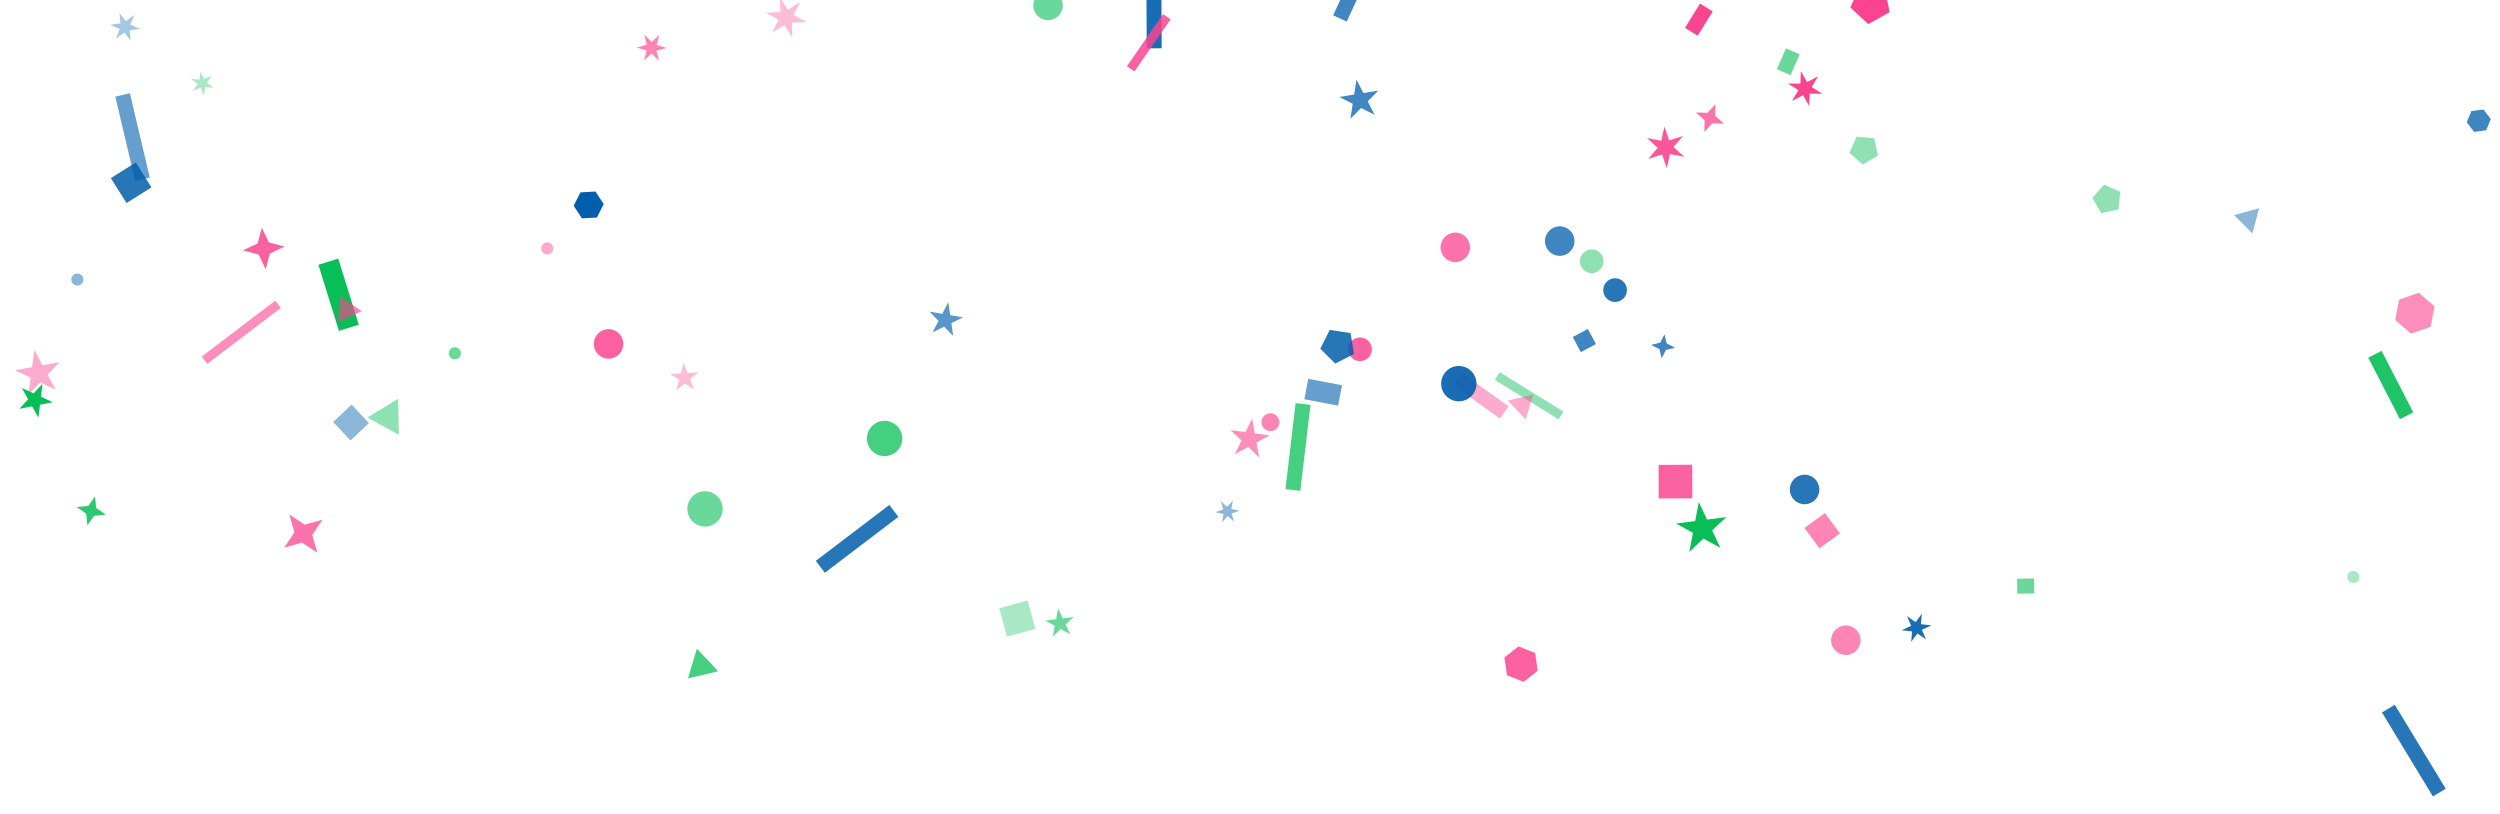 <svg width="304" height="99" viewBox="0 0 304 99" fill="none" xmlns="http://www.w3.org/2000/svg">
<rect x="156.312" y="59.478" width="10.532" height="1.82" transform="rotate(-83.255 156.312 59.478)" fill="#07BE57" fill-opacity="0.75"/>
<rect x="159.078" y="46.065" width="4.181" height="2.526" transform="rotate(10.745 159.078 46.065)" fill="#005EAC" fill-opacity="0.6"/>
<rect x="141.219" y="-3.25" width="9.121" height="1.82" transform="rotate(89.745 141.219 -3.25)" fill="#005EAC" fill-opacity="0.9"/>
<rect x="291.203" y="85.695" width="11.943" height="1.82" transform="rotate(58.745 291.203 85.695)" fill="#005EAC" fill-opacity="0.85"/>
<rect x="99.199" y="68.201" width="11.237" height="1.82" transform="rotate(-37.255 99.199 68.201)" fill="#005EAC" fill-opacity="0.85"/>
<rect x="182.383" y="50.898" width="7.004" height="1.82" transform="rotate(-144.255 182.383 50.898)" fill="#FA4490" fill-opacity="0.45"/>
<rect x="216.066" y="8.412" width="2.77" height="1.82" transform="rotate(-66.255 216.066 8.412)" fill="#07BE57" fill-opacity="0.6"/>
<rect x="165.219" y="-0.533" width="3.476" height="1.82" transform="rotate(114.745 165.219 -0.533)" fill="#005EAC" fill-opacity="0.75"/>
<rect x="289.598" y="42.66" width="8.415" height="1.82" transform="rotate(62.745 289.598 42.66)" fill="#07BE57" fill-opacity="0.9"/>
<rect x="41.215" y="40.234" width="8.415" height="2.526" transform="rotate(-107.255 41.215 40.234)" fill="#07BE57"/>
<rect x="34.148" y="37.445" width="11.237" height="1.115" transform="rotate(142.744 34.148 37.445)" fill="#FA4490" fill-opacity="0.6"/>
<rect x="208.27" y="1.391" width="3.476" height="1.82" transform="rotate(121.745 208.27 1.391)" fill="#FA4490"/>
<rect x="16.438" y="22.002" width="10.532" height="1.82" transform="rotate(-103.255 16.438 22.002)" fill="#005EAC" fill-opacity="0.6"/>
<rect x="245.27" y="70.379" width="2.065" height="1.82" transform="rotate(-1.256 245.27 70.379)" fill="#07BE57" fill-opacity="0.6"/>
<rect x="137.035" y="8.053" width="7.709" height="1.115" transform="rotate(-55.255 137.035 8.053)" fill="#FA4490" fill-opacity="0.85"/>
<rect x="182.359" y="45.252" width="9.121" height="1.115" transform="rotate(31.744 182.359 45.252)" fill="#07BE57" fill-opacity="0.45"/>
<circle cx="177.393" cy="46.654" r="2.149" transform="rotate(179.745 177.393 46.654)" fill="#005EAC" fill-opacity="0.9"/>
<circle cx="85.733" cy="61.883" r="2.149" transform="rotate(179.745 85.733 61.883)" fill="#07BE57" fill-opacity="0.6"/>
<circle cx="107.568" cy="53.318" r="2.149" transform="rotate(179.745 107.568 53.318)" fill="#07BE57" fill-opacity="0.75"/>
<circle cx="193.555" cy="31.765" r="1.443" transform="rotate(179.745 193.555 31.765)" fill="#07BE57" fill-opacity="0.45"/>
<circle cx="154.483" cy="51.337" r="1.09" transform="rotate(179.745 154.483 51.337)" fill="#FA4490" fill-opacity="0.65"/>
<circle cx="219.438" cy="59.521" r="1.796" transform="rotate(179.745 219.438 59.521)" fill="#005EAC" fill-opacity="0.85"/>
<circle cx="224.458" cy="77.847" r="1.796" transform="rotate(179.745 224.458 77.847)" fill="#FA4490" fill-opacity="0.65"/>
<circle cx="286.162" cy="70.16" r="0.737" transform="rotate(179.745 286.162 70.16)" fill="#07BE57" fill-opacity="0.35"/>
<circle cx="127.442" cy="0.658" r="1.796" transform="rotate(179.745 127.442 0.658)" fill="#07BE57" fill-opacity="0.6"/>
<circle cx="189.665" cy="29.316" r="1.796" transform="rotate(179.745 189.665 29.316)" fill="#005EAC" fill-opacity="0.75"/>
<circle cx="196.394" cy="35.278" r="1.443" transform="rotate(179.745 196.394 35.278)" fill="#005EAC" fill-opacity="0.85"/>
<circle cx="66.541" cy="30.211" r="0.737" transform="rotate(179.745 66.541 30.211)" fill="#FA4490" fill-opacity="0.45"/>
<circle cx="176.966" cy="30.078" r="1.796" transform="rotate(179.745 176.966 30.078)" fill="#FA4490" fill-opacity="0.75"/>
<circle cx="74.001" cy="41.822" r="1.796" transform="rotate(179.745 74.001 41.822)" fill="#FA4490" fill-opacity="0.85"/>
<circle cx="165.379" cy="42.478" r="1.443" transform="rotate(179.745 165.379 42.478)" fill="#FA4490" fill-opacity="0.85"/>
<circle cx="55.31" cy="42.961" r="0.737" transform="rotate(179.745 55.31 42.961)" fill="#07BE57" fill-opacity="0.6"/>
<circle cx="9.404" cy="33.991" r="0.737" transform="rotate(179.745 9.404 33.991)" fill="#005EAC" fill-opacity="0.45"/>
<path d="M48.408 48.492L48.505 52.878L44.658 50.768L48.408 48.492Z" fill="#07BE57" fill-opacity="0.45"/>
<path d="M224.901 18.577L225.766 16.611L227.904 16.826L228.36 18.925L226.504 20.008L224.901 18.577Z" fill="#07BE57" fill-opacity="0.45"/>
<path d="M186.44 47.983L185.528 51.014L183.359 48.709L186.44 47.983Z" fill="#FA4490" fill-opacity="0.45"/>
<path d="M41.123 39.187L41.385 36.032L43.986 37.837L41.123 39.187Z" fill="#FA4490" fill-opacity="0.65"/>
<path d="M271.653 26.154L274.706 25.322L273.901 28.383L271.653 26.154Z" fill="#005EAC" fill-opacity="0.45"/>
<path d="M254.429 24.059L255.859 22.456L257.826 23.321L257.611 25.458L255.511 25.914L254.429 24.059Z" fill="#07BE57" fill-opacity="0.45"/>
<path d="M122.449 77.415L121.506 73.959L124.963 73.016L125.905 76.472L122.449 77.415Z" fill="#07BE57" fill-opacity="0.35"/>
<path d="M296.042 37.253L295.57 39.741L293.179 40.577L291.26 38.923L291.732 36.435L294.123 35.599L296.042 37.253Z" fill="#FA4490" fill-opacity="0.6"/>
<path d="M42.621 53.561L40.509 51.315L42.754 49.202L44.867 51.448L42.621 53.561Z" fill="#005EAC" fill-opacity="0.45"/>
<path d="M161.7 40.117L164.233 40.506L164.646 43.036L162.367 44.21L160.547 42.406L161.7 40.117Z" fill="#005EAC" fill-opacity="0.85"/>
<path d="M186.674 79.407L186.987 81.565L185.275 82.915L183.25 82.107L182.937 79.95L184.649 78.6L186.674 79.407Z" fill="#FA4490" fill-opacity="0.85"/>
<path d="M229.78 1.478L227.182 2.934L224.995 0.912L226.241 -1.792L229.198 -1.442L229.78 1.478Z" fill="#FA4490"/>
<path d="M300.525 13.5L301.988 13.314L302.881 14.487L302.311 15.847L300.848 16.034L299.955 14.86L300.525 13.5Z" fill="#005EAC" fill-opacity="0.75"/>
<path d="M191.241 40.984L193.078 39.997L194.066 41.834L192.229 42.821L191.241 40.984Z" fill="#005EAC" fill-opacity="0.75"/>
<path d="M72.405 23.289L73.408 24.817L72.585 26.449L70.761 26.553L69.758 25.025L70.581 23.393L72.405 23.289Z" fill="#005EAC"/>
<path d="M205.789 60.593L201.708 60.611L201.689 56.53L205.771 56.511L205.789 60.593Z" fill="#FA4490" fill-opacity="0.85"/>
<path d="M13.477 21.664L16.506 19.752L18.418 22.782L15.389 24.694L13.477 21.664Z" fill="#005EAC" fill-opacity="0.85"/>
<path d="M223.735 64.864L221.249 66.687L219.425 64.201L221.911 62.377L223.735 64.864Z" fill="#FA4490" fill-opacity="0.65"/>
<path d="M87.333 81.627L83.657 82.493L84.745 78.877L87.333 81.627Z" fill="#07BE57" fill-opacity="0.75"/>
<path d="M32.306 32.734L31.455 30.956L29.551 30.444L31.33 29.593L31.842 27.689L32.692 29.468L34.596 29.98L32.818 30.83L32.306 32.734Z" fill="#FA4490" fill-opacity="0.85"/>
<path d="M6.782 47.403L4.893 46.492L3.444 48.007L3.726 45.93L1.837 45.019L3.901 44.646L4.183 42.568L5.176 44.415L7.239 44.042L5.789 45.556L6.782 47.403Z" fill="#FA4490" fill-opacity="0.45"/>
<path d="M35.183 62.565L37.057 63.803L39.217 63.185L37.979 65.059L38.596 67.219L36.722 65.981L34.562 66.599L35.8 64.724L35.183 62.565Z" fill="#FA4490" fill-opacity="0.75"/>
<path d="M24.81 11.591L24.39 10.654L23.44 11.044L24.041 10.212L23.229 9.585L24.25 9.689L24.387 8.672L24.807 9.608L25.756 9.218L25.156 10.05L25.968 10.678L24.947 10.574L24.81 11.591Z" fill="#07BE57" fill-opacity="0.35"/>
<path d="M10.627 63.886L10.489 62.471L9.325 61.654L10.741 61.516L11.557 60.352L11.695 61.767L12.86 62.584L11.444 62.722L10.627 63.886Z" fill="#07BE57" fill-opacity="0.85"/>
<path d="M208.604 12.658L208.568 14.079L209.624 15.032L208.202 14.996L207.25 16.052L207.285 14.631L206.229 13.678L207.651 13.714L208.604 12.658Z" fill="#FA4490" fill-opacity="0.75"/>
<path d="M6.416 48.907L4.862 49.217L4.676 50.79L3.902 49.408L2.348 49.717L3.424 48.553L2.649 47.172L4.088 47.835L5.163 46.671L4.977 48.244L6.416 48.907Z" fill="#07BE57"/>
<path d="M115.317 36.756L115.544 38.323L117.105 38.592L115.685 39.292L115.912 40.86L114.807 39.725L113.386 40.426L114.124 39.024L113.018 37.89L114.579 38.158L115.317 36.756Z" fill="#005EAC" fill-opacity="0.65"/>
<path d="M78.308 7.374L78.633 6.145L77.415 5.78L78.642 5.447L78.349 4.209L79.252 5.106L80.177 4.233L79.852 5.463L81.07 5.827L79.842 6.161L80.136 7.398L79.233 6.502L78.308 7.374Z" fill="#FA4490" fill-opacity="0.65"/>
<path d="M231.892 74.926L232.936 75.652L233.695 74.632L233.589 75.899L234.852 76.047L233.701 76.588L234.204 77.756L233.16 77.03L232.401 78.05L232.508 76.782L231.244 76.635L232.395 76.094L231.892 74.926Z" fill="#005EAC" fill-opacity="0.9"/>
<path d="M93.121 1.553L94.881 1.455L94.841 -0.308L95.805 1.168L97.311 0.251L96.516 1.825L98.063 2.67L96.303 2.768L96.343 4.531L95.379 3.055L93.873 3.972L94.668 2.399L93.121 1.553Z" fill="#FA4490" fill-opacity="0.35"/>
<path d="M202.396 15.399L202.975 17.064L204.658 16.539L203.506 17.873L204.802 19.068L203.071 18.737L202.684 20.457L202.105 18.792L200.422 19.317L201.574 17.983L200.278 16.788L202.009 17.119L202.396 15.399Z" fill="#FA4490" fill-opacity="0.9"/>
<path d="M84.936 45.279L83.908 46.12L84.389 47.357L83.272 46.639L82.244 47.479L82.582 46.195L81.465 45.477L82.791 45.401L83.129 44.117L83.61 45.355L84.936 45.279Z" fill="#FA4490" fill-opacity="0.35"/>
<path d="M162.85 11.793L164.666 11.497L164.946 9.678L165.789 11.314L167.605 11.018L166.31 12.325L167.153 13.961L165.509 13.133L164.214 14.44L164.493 12.621L162.85 11.793Z" fill="#005EAC" fill-opacity="0.75"/>
<path d="M127.102 75.464L128.42 75.297L128.667 73.992L129.234 75.193L130.551 75.025L129.584 75.935L130.15 77.136L128.986 76.498L128.019 77.407L128.267 76.103L127.102 75.464Z" fill="#07BE57" fill-opacity="0.6"/>
<path d="M147.783 62.278L148.753 61.94L148.447 60.961L149.224 61.632L149.919 60.877L149.727 61.885L150.728 62.11L149.759 62.447L150.064 63.427L149.288 62.756L148.592 63.511L148.785 62.503L147.783 62.278Z" fill="#005EAC" fill-opacity="0.45"/>
<path d="M221.084 9.283L220.307 10.586L221.584 11.405L220.067 11.384L219.996 12.899L219.256 11.575L217.908 12.271L218.685 10.968L217.408 10.149L218.925 10.171L218.996 8.655L219.736 9.98L221.084 9.283Z" fill="#FA4490"/>
<path d="M202.055 43.575L201.786 42.459L200.764 41.937L201.879 41.668L202.401 40.646L202.671 41.762L203.693 42.283L202.577 42.553L202.055 43.575Z" fill="#005EAC" fill-opacity="0.75"/>
<path d="M209.913 62.884L208.199 64.497L209.203 66.625L207.14 65.493L205.426 67.106L205.865 64.794L203.802 63.662L206.136 63.365L206.575 61.053L207.579 63.181L209.913 62.884Z" fill="#07BE57"/>
<path d="M149.632 52.294L151.455 52.542L152.255 50.885L152.582 52.696L154.406 52.944L152.785 53.815L153.112 55.626L151.783 54.353L150.162 55.225L150.961 53.567L149.632 52.294Z" fill="#FA4490" fill-opacity="0.6"/>
<path d="M14.516 1.57L15.302 2.569L16.326 1.816L15.854 2.997L17.019 3.507L15.76 3.688L15.9 4.952L15.114 3.953L14.089 4.706L14.562 3.525L13.397 3.015L14.656 2.834L14.516 1.57Z" fill="#005EAC" fill-opacity="0.35"/>
</svg>

